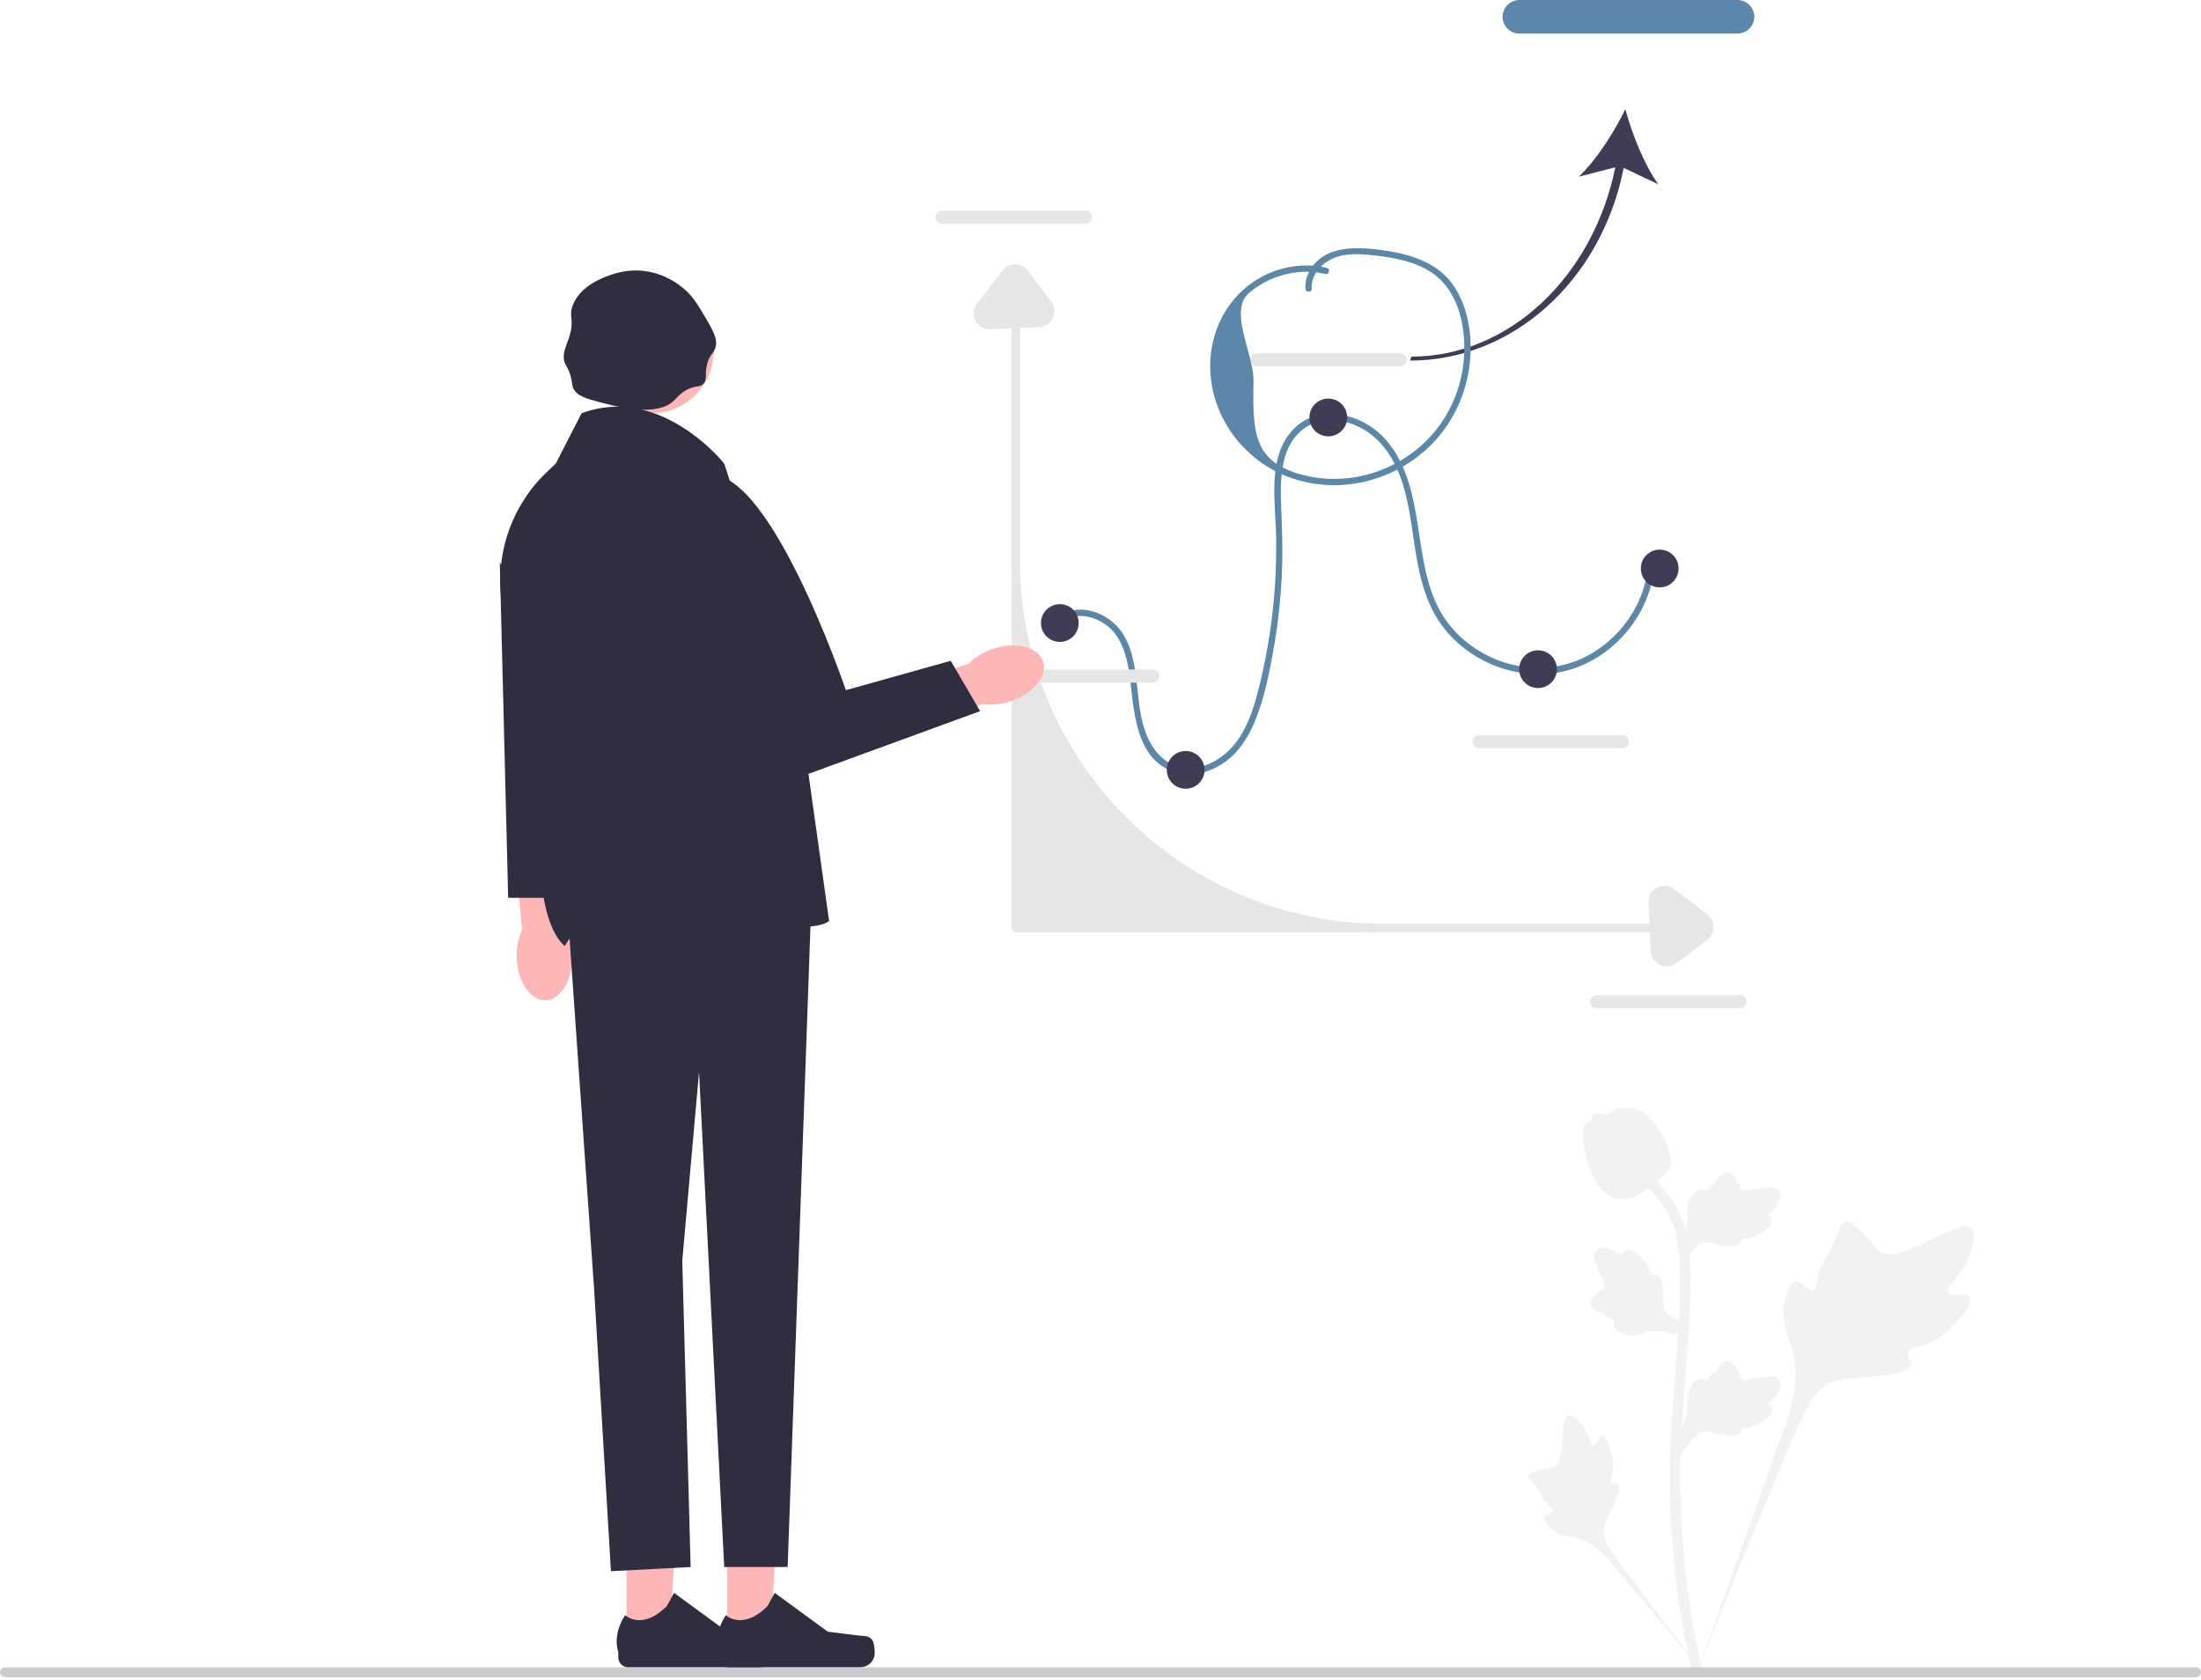 <svg xmlns="http://www.w3.org/2000/svg" width="524.67" height="400.491"><path fill="#5b87aa" d="M252.766 148.861c2.87-3.161 7.609-2.237 10.762-.006 4.059 2.871 5.22 8.115 5.818 12.764 1.014 7.869 1.314 18.993 10.237 22.282 4.123 1.52 8.842.265 12.325-2.203 3.803-2.696 6.176-6.842 7.765-11.14 1.924-5.204 3.038-10.77 3.982-16.223a140.17 140.17 0 0 0 1.882-16.865c.278-5.53.097-11.024-.123-16.55-.171-4.315-.237-8.845 1.22-12.971 1.473-4.167 4.895-7.337 9.395-7.755 4.368-.406 8.867 1.436 12.027 4.41 7.583 7.132 7.94 18.777 9.635 28.34.89 5.026 2.192 10.11 4.92 14.482 2.245 3.596 5.363 6.61 8.956 8.846 7.245 4.511 16.478 5.827 24.518 2.728 7.85-3.025 14.168-9.639 16.902-17.589.676-1.963 1.093-3.991 1.304-6.054.099-.96-1.402-.953-1.5 0-.899 8.769-6.528 16.711-14.242 20.87-7.937 4.28-17.549 3.737-25.304-.7-3.812-2.181-7.129-5.258-9.433-9.01-2.795-4.55-3.991-9.853-4.862-15.06-1.572-9.406-2.285-20.204-9.334-27.425-5.467-5.6-15.526-7.848-21.401-1.61-6.05 6.423-4.236 16.77-4.043 24.744a137.687 137.687 0 0 1-3.59 34.755c-1.162 4.95-2.498 10.055-5.414 14.3-2.664 3.879-7.02 6.886-11.869 6.838-4.836-.048-8.234-3.602-9.95-7.84-1.812-4.47-1.93-9.299-2.557-14.018-.576-4.332-1.624-9.126-4.873-12.297-2.526-2.465-6.274-4.052-9.83-3.485a7.457 7.457 0 0 0-4.384 2.381c-.648.714.41 1.778 1.06 1.061z"/><g fill="#f2f2f2"><path d="M469.54 309.225c-.844-1.423-4.497.101-5.168-1.191-.67-1.287 2.724-3.249 4.663-7.73.35-.808 2.553-5.9.922-7.471-3.092-2.979-17.24 9.312-22.19 5.29-1.088-.883-1.847-2.645-5.135-5.506-1.308-1.138-2.1-1.652-2.865-1.46-1.087.27-1.173 1.725-2.338 4.583-1.747 4.288-2.78 4.029-3.798 7.45-.755 2.538-.583 4.015-1.472 4.302-1.258.407-2.416-2.286-4.01-2.045-1.628.246-2.612 3.382-2.923 5.73-.583 4.406 1.035 7.314 1.932 10.37.975 3.323 1.553 8.376-.697 15.528l-22.278 62.767c4.919-12.88 19.159-48.186 25.143-61.306 1.727-3.787 3.634-7.629 7.55-9.145 3.771-1.46 8.95-.588 15.55-2.179.772-.185 2.911-.73 3.18-1.988.223-1.04-1.035-1.621-.842-2.596.26-1.307 2.734-1.323 5.776-2.83 2.144-1.064 3.48-2.328 4.629-3.416.346-.328 5.495-5.262 4.371-7.157z"/><path d="M381.895 342.268c-.943.004-1.248 2.236-2.076 2.193-.825-.043-.809-2.275-2.448-4.52-.296-.404-2.16-2.955-3.402-2.607-2.353.658-.403 11.148-3.806 12.417-.746.279-1.83.143-4.183.932-.937.313-1.417.553-1.544.984-.18.612.508 1.074 1.575 2.47 1.6 2.095 1.175 2.527 2.56 4.014 1.029 1.103 1.803 1.444 1.688 1.964-.164.735-1.82.526-2.161 1.378-.35.87.906 2.258 1.969 3.088 1.994 1.557 3.888 1.602 5.647 2.044 1.912.48 4.559 1.654 7.42 4.822l24.378 29.044c-4.902-6.13-18.121-23.306-22.834-30.028-1.36-1.941-2.696-3.986-2.31-6.345.371-2.272 2.293-4.562 3.417-8.26.132-.433.482-1.64-.058-2.135-.447-.41-1.095.04-1.517-.336-.567-.504.14-1.723.277-3.651.097-1.36-.139-2.38-.34-3.258-.062-.264-.998-4.215-2.252-4.21zm18.799 4.22-.567-5.068.26-.384c1.2-1.777 1.811-3.512 1.819-5.159 0-.262-.011-.524-.024-.79-.049-1.058-.11-2.372.575-3.904.385-.854 1.464-2.831 3.086-2.586.437.06.768.261 1.018.496l.115-.18c.506-.772.906-1.102 1.291-1.42.296-.245.602-.497 1.082-1.094.21-.262.374-.492.513-.685.42-.585.968-1.283 1.934-1.27 1.033.049 1.574.903 1.932 1.468.64 1.008.93 1.735 1.122 2.217.07.176.15.375.19.436.333.49 3.038.032 4.057-.135 2.29-.382 4.27-.712 5.087.732.585 1.033.15 2.398-1.33 4.167-.461.551-.952.97-1.388 1.297.361.216.684.546.815 1.065.309 1.229-.747 2.46-3.137 3.664-.593.3-1.393.702-2.512.895a9.867 9.867 0 0 1-1.408.125c-.009.235-.064.49-.207.751-.42.771-1.294 1.138-2.61 1.05-1.449-.076-2.642-.352-3.694-.595-.92-.21-1.71-.389-2.332-.347-1.153.093-2.041 1.016-3.084 2.212l-2.603 3.042zm2.634-30.176-4.758 1.835-.438-.154c-2.023-.71-3.856-.862-5.451-.451-.254.065-.504.143-.759.223-1.01.315-2.266.708-3.921.434-.924-.155-3.11-.698-3.285-2.33a1.838 1.838 0 0 1 .222-1.11l-.204-.065c-.874-.294-1.295-.597-1.7-.889-.313-.224-.634-.456-1.333-.769-.307-.137-.571-.237-.793-.322-.672-.257-1.486-.61-1.72-1.549-.214-1.011.475-1.751.93-2.241a12.216 12.216 0 0 1 1.861-1.648 3.86 3.86 0 0 0 .373-.294c.39-.446-.74-2.947-1.16-3.89-.95-2.118-1.771-3.95-.582-5.106.851-.828 2.282-.754 4.37.23a8.28 8.28 0 0 1 1.606 1.012c.117-.403.354-.8.823-1.058 1.11-.61 2.568.1 4.34 2.106.44.497 1.032 1.168 1.503 2.202.221.487.363.941.478 1.33.23-.05.49-.062.779.01.852.21 1.429.963 1.677 2.259.295 1.42.33 2.644.362 3.724.03.942.058 1.753.256 2.344.382 1.091 1.5 1.716 2.922 2.421l3.602 1.746zm-2.634-14.931-.567-5.068.26-.384c1.2-1.777 1.811-3.512 1.819-5.159 0-.262-.011-.524-.024-.79-.049-1.058-.11-2.372.575-3.904.385-.854 1.464-2.831 3.086-2.586.437.06.768.261 1.018.496l.115-.18c.506-.772.906-1.102 1.291-1.42.296-.245.602-.497 1.082-1.094.21-.262.374-.492.513-.685.42-.585.968-1.283 1.934-1.27 1.033.049 1.574.903 1.932 1.468.64 1.008.93 1.735 1.122 2.217.07.176.15.375.19.436.333.49 3.038.032 4.057-.135 2.29-.382 4.27-.712 5.087.732.585 1.033.15 2.398-1.33 4.168-.461.55-.952.969-1.388 1.297.361.215.684.545.815 1.064.309 1.229-.747 2.46-3.137 3.664-.593.3-1.393.702-2.512.895a9.867 9.867 0 0 1-1.408.125c-.009.235-.064.49-.207.751-.42.771-1.294 1.138-2.61 1.05-1.449-.076-2.642-.352-3.694-.594-.92-.21-1.71-.39-2.332-.348-1.153.093-2.041 1.016-3.084 2.212l-2.603 3.042z"/><path d="m405.88 399.759-1.062-.666-.257-1.226.257 1.226-1.238.142c-.02-.115-.087-.38-.189-.793-.554-2.266-2.244-9.162-3.653-20.023a204.149 204.149 0 0 1-1.656-23.17c-.115-7.806.255-13.716.55-18.466.225-3.583.496-6.995.763-10.318.71-8.878 1.379-17.265.881-26.55-.11-2.072-.341-6.387-2.862-10.978-1.462-2.662-3.476-5.026-5.987-7.023l1.561-1.963c2.772 2.207 5 4.826 6.624 7.782 2.794 5.09 3.046 9.791 3.167 12.05.507 9.449-.17 17.916-.887 26.88-.264 3.311-.536 6.708-.758 10.276-.294 4.706-.66 10.565-.546 18.271.113 7.701.663 15.4 1.633 22.886 1.393 10.724 3.058 17.517 3.605 19.75.291 1.191.353 1.44.054 1.913z"/><path d="M386.831 285.895c-.103 0-.207-.002-.312-.01-2.134-.115-4.11-1.392-5.874-3.795-.828-1.13-1.251-2.42-2.095-4.992-.131-.397-.768-2.408-1.154-5.176-.253-1.809-.222-2.565.137-3.233.398-.744 1.041-1.263 1.766-1.613a1.416 1.416 0 0 1 .097-.739c.427-1.045 1.563-.908 2.177-.842.311.04.699.09 1.117.069.659-.032 1.012-.228 1.548-.521.513-.282 1.15-.632 2.096-.825 1.865-.39 3.428.14 3.943.313 2.71.903 4.046 3.01 5.593 5.45.308.49 1.367 2.271 2.065 4.713.504 1.762.433 2.545.282 3.128-.309 1.197-1.037 1.882-2.886 3.394-1.93 1.584-2.9 2.376-3.732 2.859-1.937 1.118-3.153 1.82-4.768 1.82z"/></g><path fill="#e6e6e6" d="M333.81 87.335h-34.22c-.863 0-1.565-.702-1.565-1.564s.702-1.565 1.565-1.565h34.22a1.566 1.566 0 0 1 0 3.13zm53 91h-34.22c-.863 0-1.565-.702-1.565-1.564s.702-1.565 1.565-1.565h34.22a1.566 1.566 0 0 1 0 3.13zm28 62h-34.22c-.863 0-1.565-.702-1.565-1.564s.702-1.565 1.565-1.565h34.22a1.566 1.566 0 0 1 0 3.13zm-156-187h-34.22c-.863 0-1.565-.702-1.565-1.564s.702-1.565 1.565-1.565h34.22a1.566 1.566 0 0 1 0 3.13z"/><path fill="#ccc" d="M0 398.594c0 .66.53 1.19 1.19 1.19h522.29c.66 0 1.19-.53 1.19-1.19 0-.66-.53-1.19-1.19-1.19H1.19c-.66 0-1.19.53-1.19 1.19z"/><path fill="#e6e6e6" d="M397.248 222.18h-155.1a1 1 0 0 1-1-1v-148a1 1 0 1 1 2 0v60.388c0 47.834 38.777 86.612 86.612 86.612h67.488a1 1 0 1 1 0 2z"/><path fill="#e6e6e6" d="M274.81 162.7h-34.22a1.566 1.566 0 0 1 0-3.13h34.22c.863 0 1.565.702 1.565 1.564s-.702 1.565-1.565 1.565z"/><path fill="#ffb6b6" d="M240.88 167.152c5.427-1.793 8.901-6.046 7.76-9.5s-6.465-4.8-11.894-3.006a14.304 14.304 0 0 0-5.781 3.496l-22.9 7.884 3.93 10.667 22.157-8.905c2.261.328 4.568.11 6.728-.636zm-117.713 61.137c.185 5.712 3.283 10.247 6.918 10.129s6.432-4.845 6.246-10.56a14.304 14.304 0 0 0-1.719-6.533l-1.09-24.194-11.343.754 2.28 23.77a14.305 14.305 0 0 0-1.292 6.634zm26.186 163.022h10.125L162.072 352l-12.72.26.001 39.051z"/><path fill="#2f2e41" d="M184.041 391.082c.315.53.482 2.244.482 2.862a3.436 3.436 0 0 1-3.437 3.436h-31.354a2.344 2.344 0 0 1-2.344-2.344v-1.306s-1.551-3.923 1.642-8.759c0 0 3.97 3.787 9.9-2.144l1.749-3.168 12.66 9.258 7.016.864c1.535.189 2.896-.03 3.686 1.3z"/><path fill="#ffb6b6" d="M173.353 391.311h10.125L186.072 352l-12.72.26.001 39.051z"/><path fill="#2f2e41" d="M208.041 391.082c.315.53.482 2.244.482 2.862a3.436 3.436 0 0 1-3.437 3.436h-31.354a2.344 2.344 0 0 1-2.344-2.344v-1.306s-1.551-3.923 1.642-8.759c0 0 3.97 3.787 9.9-2.144l1.749-3.168 12.66 9.258 7.016.864c1.535.189 2.896-.03 3.686 1.3z"/><circle cx="155.245" cy="83.622" r="14.893" fill="#ffb6b6"/><path fill="#2f2e41" d="m134.638 207.5 7 100 4 67 19-1-2-73 4-45 6 118h15.122l5.878-165-32.5-4.5-26.5 3.5zm26-112c-4.236 4.078-14.025 1.374-19 0-2.738-.756-4.39-1.536-5-3-.423-1.018-.183-1.983-1-4-.478-1.181-.73-1.27-1-2-.75-2.036.292-3.85 1-6 1.478-4.485-.286-4.989 1-8 1.934-4.527 7.196-6.369 9-7 3.368-1.179 6.177-1.054 7-1 5.276.347 8.803 3.054 10 4 2.428 1.917 3.619 3.945 6 8 2.073 3.529 2.224 4.883 2 6-.34 1.702-1.322 1.708-2 4-.77 2.602.106 3.91-1 5-.747.737-1.442.43-3 1-2.144.784-3.202 2.232-4 3z"/><path fill="#2f2e41" d="M172.638 110.5s-15-19-34-12l-6.153 12-2.056 1.946a35.783 35.783 0 0 0-10.71 31.792l8.92 54.262s-1 21 6 27c0 0 10-19 34-10s29 4 29 4l-8-57-17-52z"/><path fill="#2f2e41" d="m167.638 113.5-5 11 19 64 52-19-7-12-25 7s-19-56-34-51zm-35.5 100.5h-11l-2-80 13 27v53z"/><circle cx="252.638" cy="148.5" r="4.5" fill="#3f3d56"/><circle cx="282.638" cy="183.5" r="4.5" fill="#3f3d56"/><circle cx="316.638" cy="99.5" r="4.5" fill="#3f3d56"/><circle cx="366.638" cy="159.5" r="4.5" fill="#3f3d56"/><circle cx="395.638" cy="135.5" r="4.5" fill="#3f3d56"/><path fill="#3f3d56" d="m387.065 40.024 8.23 3.899c-3.375-4.711-6.284-12.069-7.841-17.923-2.637 5.453-6.887 12.126-11.094 16.112l8.698-2.238C379.698 66.142 359.54 85 336.454 85l-.327.949c24.113 0 45.466-18.597 50.938-45.925z"/><path fill="#5b87aa" d="M362.186 0h52c2.206 0 4 1.794 4 4s-1.794 4-4 4h-52c-2.206 0-4-1.794-4-4s1.794-4 4-4z"/><path fill="#e6e6e6" d="M397.316 230.364a3.828 3.828 0 0 1-1.628-.369 3.745 3.745 0 0 1-2.182-3.265l-.539-11.626a3.765 3.765 0 0 1 2.034-3.543 3.768 3.768 0 0 1 4.072.347l7.918 6.056a3.77 3.77 0 0 1 1.492 3.03 3.771 3.771 0 0 1-1.51 3.023l-7.38 5.57a3.768 3.768 0 0 1-2.277.777zM251.345 74.15c0 .547-.122 1.1-.37 1.628a3.745 3.745 0 0 1-3.264 2.181l-11.626.54a3.765 3.765 0 0 1-3.544-2.035 3.768 3.768 0 0 1 .348-4.071l6.055-7.918a3.77 3.77 0 0 1 3.03-1.492c1.2.003 2.3.554 3.023 1.51l5.571 7.38c.514.68.777 1.473.777 2.276z"/><path fill="#5b87aa" d="M316.269 63.853c-5.92-1.418-12.246-.135-17.306 3.208-5.307 3.506-8.82 9.12-10.01 15.338-2.453 12.83 5.043 25.647 16.89 30.754 12.454 5.368 27.27 1.766 36.315-8.197 4.482-4.938 7.284-11.186 8.128-17.792.83-6.509-.117-14.018-4.058-19.45-3.91-5.388-10.419-7.196-16.705-8.079-6.1-.857-14.192-1.229-17.49 5.227a7.711 7.711 0 0 0-.855 3.938c.049.961 1.549.967 1.5 0-.152-3.018 1.86-5.54 4.44-6.897 2.99-1.573 6.596-1.44 9.856-1.09 5.886.634 12.57 1.762 16.814 6.283 4.228 4.503 5.496 11.366 5.233 17.344-.274 6.24-2.423 12.38-6.19 17.371-7.434 9.847-20.44 14.532-32.405 11.351-11.659-3.1-11.811-10.018-11.619-22.27.103-6.537-6.071-16.826-1.03-21.086 4.936-4.17 11.776-6.02 18.093-4.507.938.225 1.339-1.221.399-1.446z"/></svg>